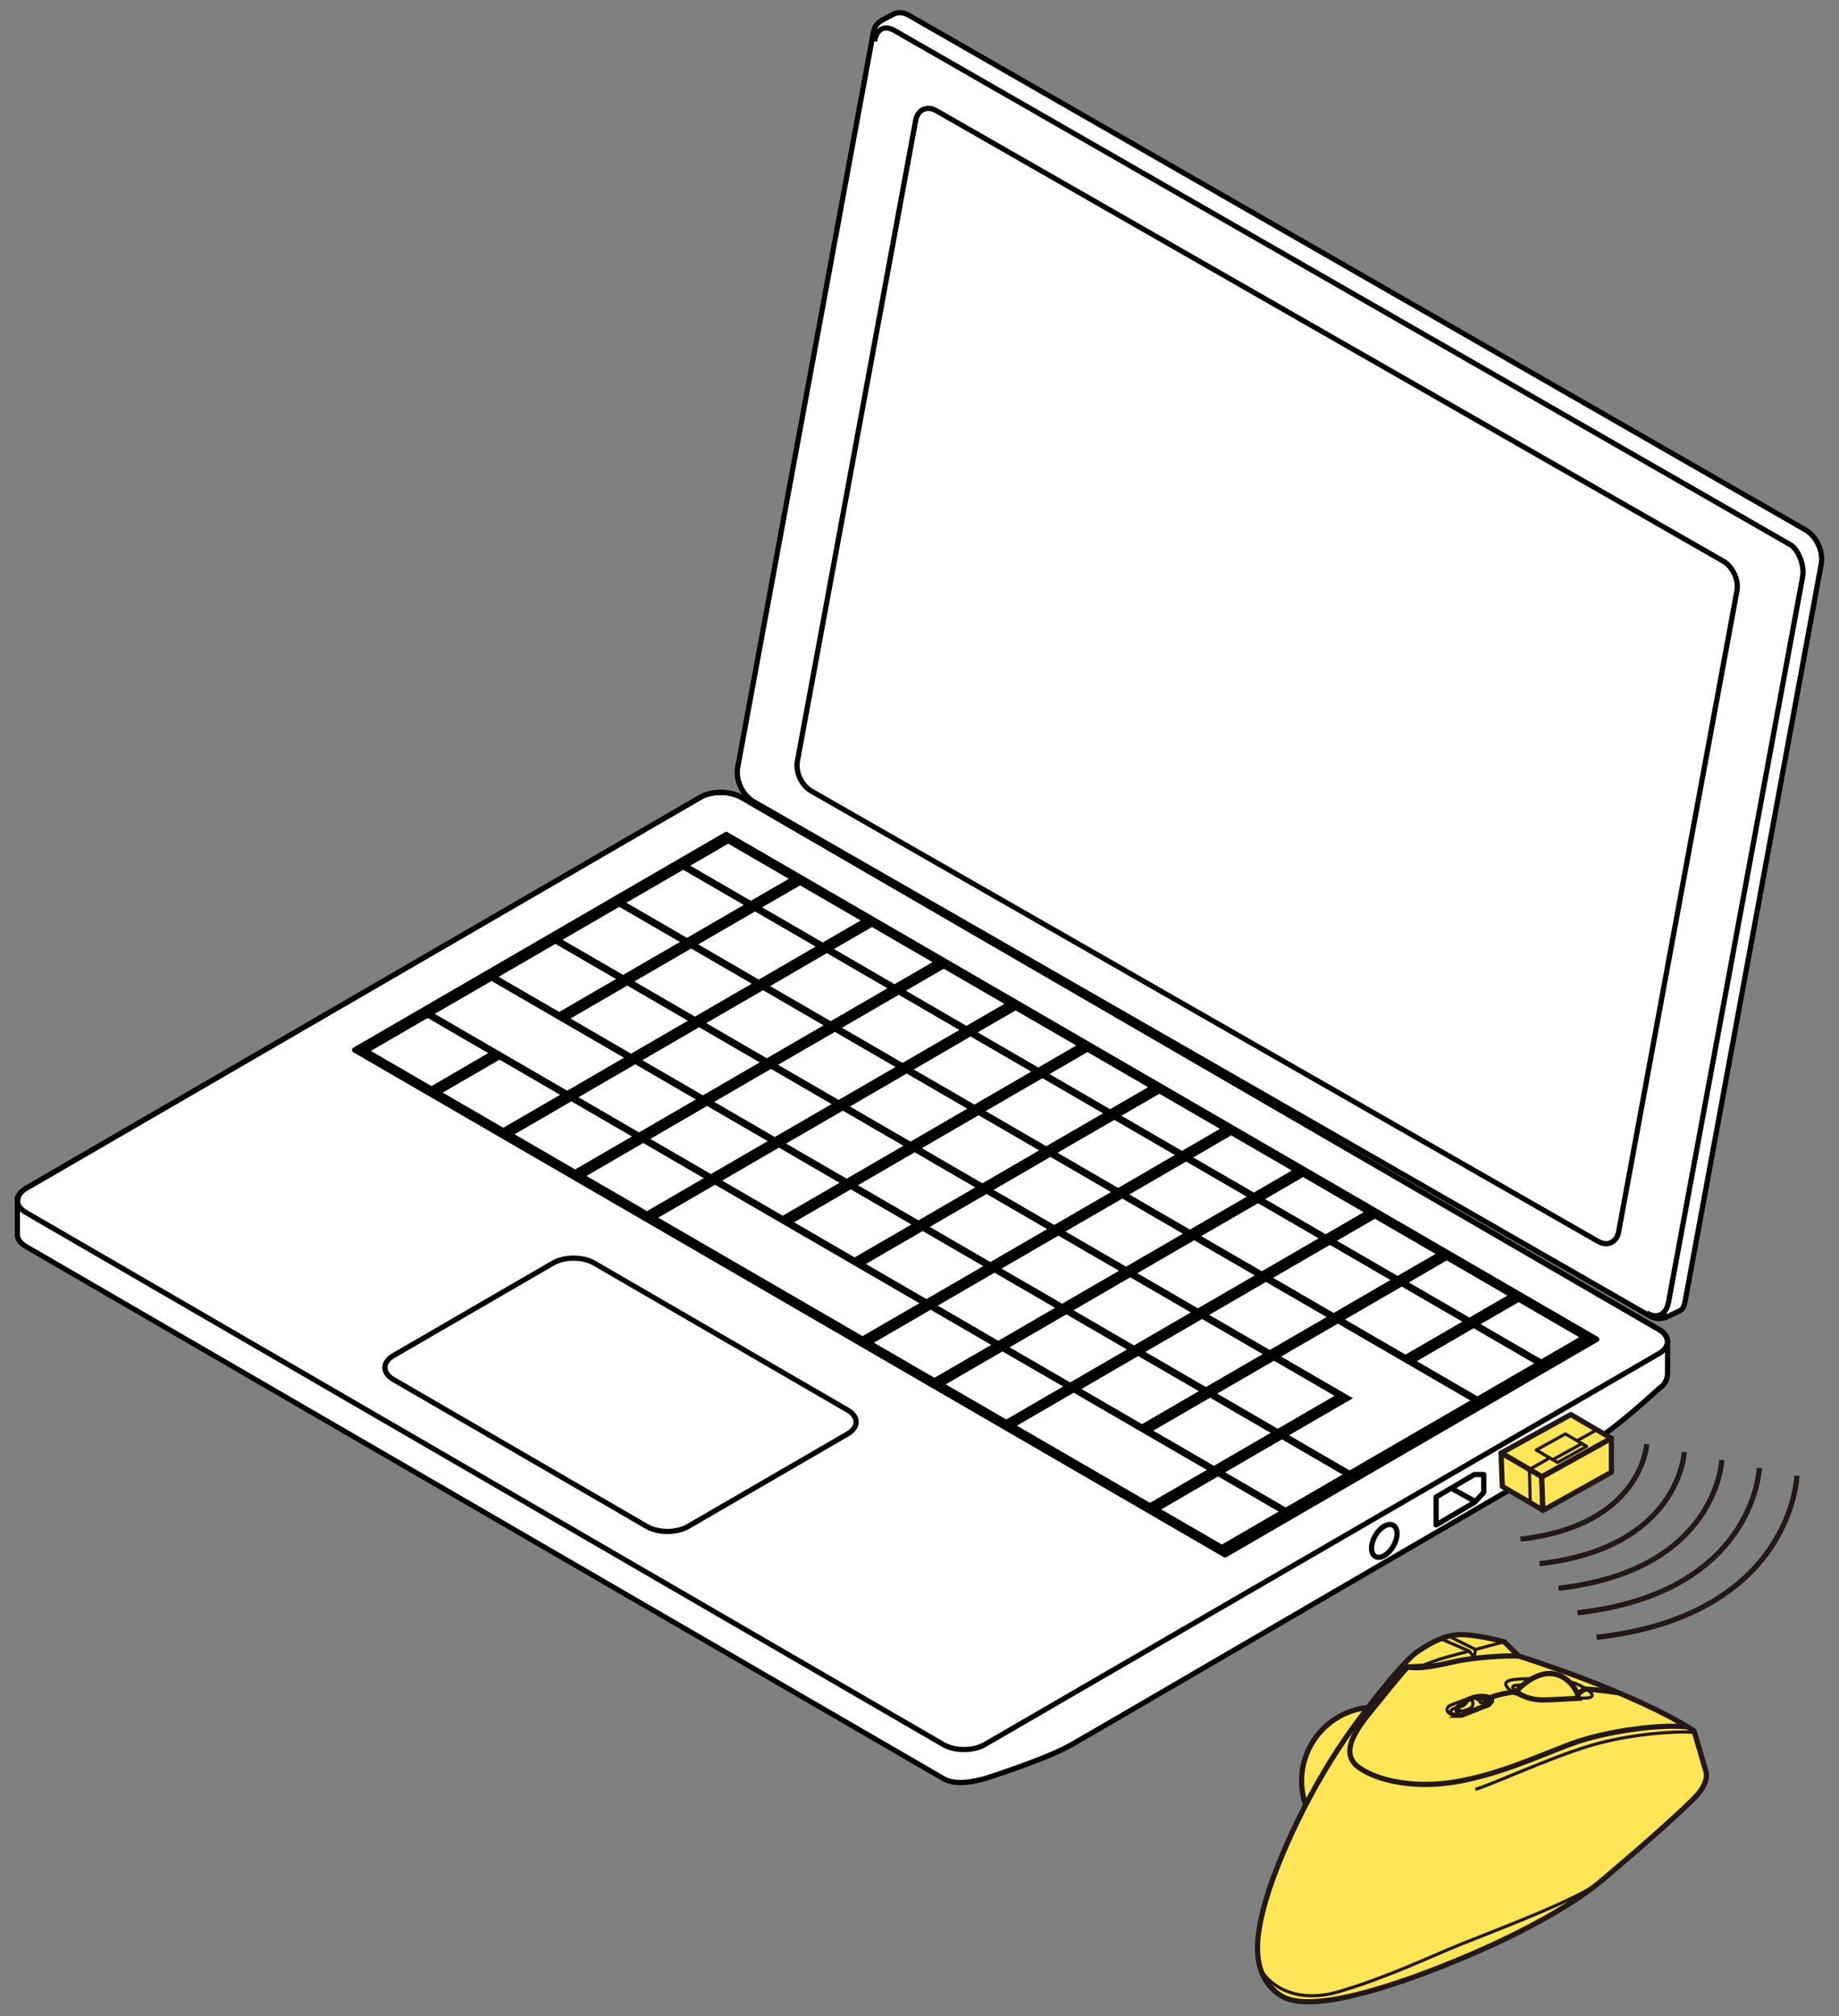 <?xml version="1.0" encoding="utf-8"?>
<!-- Generator: Adobe Illustrator 27.7.0, SVG Export Plug-In . SVG Version: 6.00 Build 0)  -->
<svg version="1.1" xmlns="http://www.w3.org/2000/svg" xmlns:xlink="http://www.w3.org/1999/xlink" x="0px" y="0px"
	 viewBox="0 0 250 274" enable-background="new 0 0 250 274" xml:space="preserve">
<rect x="0" y="0" width="250" height="274" fill="#808080" stroke="none"/>
<g id="レイヤー_1">
	<g>
		<g>
			<path fill="#FFFFFF" stroke="#000000" stroke-width="0.709" d="M225.534,180.705l-124.745-72.332
				c-1.545-0.899-4.054-0.899-5.599,0L3.514,161.527c-0.682,0.399-1.014,0.91-1.088,1.432l-0.065-0.004v0.19
				c0,0.008,0,0.011,0,0.022v4.518c-0.044,0.619,0.34,1.253,1.153,1.723l124.74,72.333c1.548,0.899,3.805,0.49,5.607,0
				c0,0,8.136-2.56,11.664-4.536c3.528-1.977,66.849-38.974,70.379-40.875c3.53-1.901,9.731-7.705,9.731-7.705
				c0.749-0.433,1.032-1.304,1.059-1.874v-4.37l-0.019-0.004C226.697,181.772,226.332,181.169,225.534,180.705z"/>
			<g>
				<path fill="#FFFFFF" stroke="#000000" stroke-width="0.709" d="M245.46,72.03L123.617,2.111
					c-0.752-0.44-1.486-0.489-2.083-0.216l-1.312,0.678l-0.437,0.257c-0.514,0.295-0.919,0.821-1.063,1.593l-18.437,99.874
					c-0.314,1.693,0.642,3.756,2.127,4.628l121.844,69.923c0.799,0.466,1.567,0.462,2.182,0.127l0.037,0.067l1.809-0.856
					c0.589-0.265,0.704-0.812,0.858-1.655l18.443-99.873C247.899,74.973,246.942,72.899,245.46,72.03z"/>
				<g>
					<path fill="none" stroke="#000000" stroke-width="0.709" d="M118.88,5.617c0.309-1.689,1.343-2.267,2.761-1.444
						l121.847,69.919c0.919,0.601,1.875,2.675,1.558,4.357l-18.215,98.505c-0.305,1.682-1.508,2.366-2.994,1.497"/>
					<path fill="none" stroke="#000000" stroke-width="0.709" d="M110.259,107.497c-1.299-0.761-2.131-2.57-1.859-4.036
						l16.082-87.106c0.274-1.465,1.539-2.044,2.845-1.287l106.947,61.206c1.292,0.761,2.126,2.563,1.851,4.036l-16.079,87.098
						c-0.272,1.473-1.544,2.048-2.835,1.291L110.259,107.497z"/>
				</g>
			</g>
			<path fill="none" stroke="#000000" stroke-width="0.709" d="M128.254,237.116c1.548,0.895,4.055,0.895,5.607,0l91.673-53.158
				c1.544-0.903,1.544-2.358,0-3.253l-124.745-72.332c-1.545-0.899-4.054-0.899-5.599,0L3.514,161.527
				c-1.548,0.902-1.545,2.357,0,3.256L128.254,237.116z"/>
			<polygon stroke="#000000" stroke-width="0.709" stroke-linejoin="round" points="166.544,211.335 217.075,182.026 
				98.734,113.409 48.207,142.706 			"/>
			<path fill="#FFFFFF" stroke="#000000" stroke-width="0.709" d="M87.931,207.467c1.548,0.903,4.054,0.903,5.605,0l21.684-12.577
				c1.551-0.899,1.551-2.354,0-3.249l-34.443-19.969c-1.543-0.899-4.057-0.899-5.602,0l-21.69,12.573
				c-1.548,0.898-1.548,2.353,0,3.248L87.931,207.467z"/>
			<g>
				<g>
					<g>
						<polygon points="50.594,142.546 58.31,138.07 66.543,142.841 58.823,147.324 						"/>
					</g>
					<polygon fill="#FFFFFF" points="50.42,142.833 58.138,138.357 66.368,143.131 58.655,147.615 					"/>
					<g>
						<polygon points="59.28,137.511 66.993,133.035 84.998,143.475 77.28,147.951 						"/>
					</g>
					<polygon fill="#FFFFFF" points="59.103,137.798 66.822,133.326 84.823,143.759 77.108,148.241 					"/>
					<g>
						<polygon points="67.957,132.476 75.68,127.996 83.912,132.77 76.194,137.253 						"/>
					</g>
					<polygon fill="#FFFFFF" points="67.789,132.763 75.508,128.287 83.738,133.061 76.021,137.537 					"/>
					<g>
						<polygon points="76.642,127.441 84.364,122.965 92.598,127.742 84.879,132.211 						"/>
					</g>
					<polygon fill="#FFFFFF" points="76.469,127.727 84.191,123.251 92.422,128.026 84.707,132.501 					"/>
					<g>
						<polygon points="85.334,122.405 93.049,117.926 101.282,122.7 93.56,127.176 						"/>
					</g>
					<polygon fill="#FFFFFF" points="85.155,122.692 92.877,118.216 101.107,122.99 93.392,127.466 					"/>
					<g>
						<polygon points="94.012,117.37 99.17,114.374 107.408,119.153 102.244,122.14 						"/>
					</g>
					<polygon fill="#FFFFFF" points="93.844,117.657 98.999,114.666 107.232,119.443 102.07,122.431 					"/>
				</g>
				<g>
					<g>
						<polygon points="60.362,148.212 68.08,143.732 76.314,148.51 68.597,152.986 						"/>
					</g>
					<polygon fill="#FFFFFF" points="60.185,148.499 67.904,144.023 76.143,148.801 68.42,153.276 					"/>
					<g>
						<polygon points="77.731,138.141 85.446,133.661 93.683,138.44 85.96,142.915 						"/>
					</g>
					<polygon fill="#FFFFFF" points="77.556,138.428 85.273,133.952 93.509,138.73 85.789,143.206 					"/>
					<g>
						<polygon points="86.411,133.102 94.13,128.626 102.369,133.404 94.649,137.88 						"/>
					</g>
					<polygon fill="#FFFFFF" points="86.24,133.393 93.959,128.917 102.192,133.695 94.474,138.171 					"/>
					<g>
						<polygon points="95.097,128.067 102.819,123.591 111.052,128.369 103.329,132.845 						"/>
					</g>
					<polygon fill="#FFFFFF" points="94.921,128.357 102.644,123.882 110.878,128.653 103.155,133.136 					"/>
					<g>
						<polygon points="103.782,123.035 108.938,120.044 117.17,124.818 112.015,127.81 						"/>
					</g>
					<polygon fill="#FFFFFF" points="103.606,123.319 108.762,120.335 116.999,125.106 111.845,128.093 					"/>
				</g>
				<g>
					<g>
						<polygon points="70.127,153.873 77.846,149.394 86.085,154.176 78.362,158.651 						"/>
					</g>
					<polygon fill="#FFFFFF" points="69.956,154.165 77.672,149.685 85.907,154.463 78.185,158.942 					"/>
					<g>
						<polygon points="78.813,148.846 86.528,144.362 94.765,149.14 87.045,153.616 						"/>
					</g>
					<polygon fill="#FFFFFF" points="78.642,149.126 86.364,144.654 94.594,149.428 86.871,153.907 					"/>
					<g>
						<polygon points="87.493,143.803 95.215,139.327 103.451,144.105 95.731,148.581 						"/>
					</g>
					<polygon fill="#FFFFFF" points="87.325,144.094 95.041,139.615 103.273,144.393 95.563,148.872 					"/>
					<g>
						<polygon points="96.182,138.767 103.898,134.292 112.134,139.07 104.411,143.546 						"/>
					</g>
					<polygon fill="#FFFFFF" points="96.003,139.055 103.726,134.583 111.959,139.357 104.24,143.833 					"/>
					<g>
						<polygon points="104.864,133.732 112.581,129.257 120.817,134.034 113.1,138.51 						"/>
					</g>
					<polygon fill="#FFFFFF" points="104.696,134.02 112.407,129.544 120.639,134.322 112.926,138.79 					"/>
					<g>
						<polygon points="113.548,128.693 118.709,125.706 126.938,130.484 121.782,133.471 						"/>
					</g>
					<polygon fill="#FFFFFF" points="113.374,128.985 118.536,125.997 126.767,130.771 121.606,133.763 					"/>
				</g>
				<g>
					<g>
						<polygon points="79.898,159.543 87.617,155.067 95.846,159.837 88.132,164.317 						"/>
					</g>
					<polygon fill="#FFFFFF" points="79.724,159.826 87.442,155.35 95.675,160.129 87.959,164.604 					"/>
					<g>
						<polygon points="88.584,154.5 96.302,150.025 104.532,154.806 96.816,159.278 						"/>
					</g>
					<polygon fill="#FFFFFF" points="88.407,154.791 96.126,150.315 104.36,155.093 96.642,159.569 					"/>
					<g>
						<polygon points="97.267,149.472 104.98,144.989 113.215,149.767 105.502,154.246 						"/>
					</g>
					<polygon fill="#FFFFFF" points="97.093,149.756 104.812,145.28 113.048,150.058 105.325,154.534 					"/>
					<g>
						<polygon points="105.95,144.43 113.672,139.961 121.901,144.735 114.185,149.207 						"/>
					</g>
					<polygon fill="#FFFFFF" points="105.773,144.721 113.495,140.245 121.73,145.019 114.011,149.495 					"/>
					<g>
						<polygon points="114.638,139.395 122.349,134.919 130.586,139.696 122.864,144.172 						"/>
					</g>
					<polygon fill="#FFFFFF" points="114.459,139.685 122.181,135.206 130.413,139.987 122.696,144.459 					"/>
					<g>
						<polygon points="123.319,134.359 128.473,131.372 136.712,136.146 131.556,139.137 						"/>
					</g>
					<polygon fill="#FFFFFF" points="123.148,134.65 128.299,131.662 136.536,136.436 131.38,139.424 					"/>
				</g>
				<g>
					<g>
						<polygon points="89.666,165.205 97.388,160.729 125.153,176.83 117.436,181.31 						"/>
					</g>
					<polygon fill="#FFFFFF" points="89.489,165.495 97.208,161.02 124.982,177.122 117.257,181.598 					"/>
					<g>
						<polygon points="98.349,160.17 106.068,155.697 114.302,160.468 106.584,164.944 						"/>
					</g>
					<polygon fill="#FFFFFF" points="98.175,160.46 105.894,155.977 114.126,160.759 106.407,165.23 					"/>
					<g>
						<polygon points="107.035,155.134 114.754,150.659 122.987,155.433 115.267,159.909 						"/>
					</g>
					<polygon fill="#FFFFFF" points="106.859,155.425 114.577,150.949 122.812,155.723 115.093,160.195 					"/>
					<g>
						<polygon points="115.715,150.099 123.434,145.623 131.673,150.394 123.953,154.873 						"/>
					</g>
					<polygon fill="#FFFFFF" points="115.544,150.39 123.26,145.906 131.495,150.684 123.778,155.16 					"/>
					<g>
						<polygon points="124.401,145.064 132.123,140.588 140.356,145.358 132.638,149.838 						"/>
					</g>
					<polygon fill="#FFFFFF" points="124.225,145.355 131.948,140.871 140.181,145.649 132.462,150.125 					"/>
					<g>
						<polygon points="133.09,140.029 138.241,137.037 146.474,141.807 141.319,144.803 						"/>
					</g>
					<polygon fill="#FFFFFF" points="132.91,140.312 138.07,137.328 146.306,142.095 141.148,145.09 					"/>
				</g>
				<g>
					<g>
						<polygon points="108.12,165.835 115.842,161.359 124.068,166.13 116.349,170.609 						"/>
					</g>
					<polygon fill="#FFFFFF" points="107.946,166.122 115.664,161.646 123.901,166.42 116.178,170.896 					"/>
					<g>
						<polygon points="116.797,160.8 124.519,156.324 132.754,161.098 125.035,165.574 						"/>
					</g>
					<polygon fill="#FFFFFF" points="116.629,161.09 124.348,156.611 132.577,161.385 124.864,165.861 					"/>
					<g>
						<polygon points="125.483,155.765 133.202,151.289 141.437,156.059 133.715,160.539 						"/>
					</g>
					<polygon fill="#FFFFFF" points="125.315,156.051 133.034,151.576 141.263,156.35 133.547,160.826 					"/>
					<g>
						<polygon points="134.167,150.729 141.885,146.254 150.123,151.024 142.404,155.504 						"/>
					</g>
					<polygon fill="#FFFFFF" points="133.999,151.009 141.711,146.54 149.948,151.314 142.233,155.787 					"/>
					<g>
						<polygon points="142.852,145.69 148.012,142.699 156.245,147.473 151.086,150.464 						"/>
					</g>
					<polygon fill="#FFFFFF" points="142.681,145.981 147.835,142.99 156.071,147.76 150.91,150.755 					"/>
				</g>
				<g>
					<g>
						<polygon points="117.883,171.497 125.606,167.021 133.842,171.795 126.12,176.271 						"/>
					</g>
					<polygon fill="#FFFFFF" points="117.711,171.788 125.43,167.312 133.668,172.083 125.946,176.562 					"/>
					<g>
						<polygon points="126.568,166.465 134.293,161.986 142.524,166.76 134.806,171.239 						"/>
					</g>
					<polygon fill="#FFFFFF" points="126.397,166.749 134.116,162.277 142.351,167.051 134.629,171.527 					"/>
					<g>
						<polygon points="135.254,161.426 142.976,156.954 151.208,161.725 143.486,166.2 						"/>
					</g>
					<polygon fill="#FFFFFF" points="135.081,161.714 142.799,157.238 151.034,162.016 143.312,166.488 					"/>
					<g>
						<polygon points="143.937,156.391 151.656,151.915 159.895,156.689 152.172,161.161 						"/>
					</g>
					<polygon fill="#FFFFFF" points="143.763,156.678 151.485,152.207 159.717,156.977 152,161.453 					"/>
					<g>
						<polygon points="152.623,151.356 157.777,148.365 166.016,153.142 160.86,156.13 						"/>
					</g>
					<polygon fill="#FFFFFF" points="152.452,151.643 157.609,148.655 165.84,153.426 160.684,156.417 					"/>
				</g>
				<g>
					<g>
						<polygon points="118.97,182.197 126.692,177.722 134.921,182.496 127.202,186.968 						"/>
					</g>
					<polygon fill="#FFFFFF" points="118.797,182.489 126.52,178.013 134.75,182.787 127.028,187.259 					"/>
					<g>
						<polygon points="127.65,177.162 135.372,172.683 143.606,177.461 135.888,181.936 						"/>
					</g>
					<polygon fill="#FFFFFF" points="127.482,177.45 135.198,172.974 143.433,177.748 135.708,182.228 					"/>
					<g>
						<polygon points="136.336,172.127 144.058,167.651 152.29,172.422 144.571,176.898 						"/>
					</g>
					<polygon fill="#FFFFFF" points="136.158,172.414 143.881,167.942 152.116,172.713 144.397,177.189 					"/>
					<g>
						<polygon points="145.019,167.092 152.741,162.616 160.976,167.387 153.257,171.863 						"/>
					</g>
					<polygon fill="#FFFFFF" points="144.845,167.379 152.567,162.903 160.804,167.677 153.081,172.153 					"/>
					<g>
						<polygon points="153.705,162.056 161.427,157.578 169.659,162.352 161.937,166.828 						"/>
					</g>
					<polygon fill="#FFFFFF" points="153.529,162.344 161.251,157.868 169.485,162.642 161.763,167.118 					"/>
					<g>
						<polygon points="162.389,157.018 167.548,154.026 175.787,158.808 170.623,161.792 						"/>
					</g>
					<polygon fill="#FFFFFF" points="162.214,157.309 167.374,154.314 175.61,159.088 170.452,162.083 					"/>
				</g>
				<g>
					<g>
						<polygon points="128.739,187.864 136.457,183.388 144.695,188.165 136.973,192.634 						"/>
					</g>
					<polygon fill="#FFFFFF" points="128.564,188.15 136.286,183.675 144.52,188.445 136.797,192.925 					"/>
					<g>
						<polygon points="137.424,182.828 145.146,178.349 153.372,183.123 145.657,187.599 						"/>
					</g>
					<polygon fill="#FFFFFF" points="137.25,183.115 144.967,178.639 153.204,183.413 145.482,187.889 					"/>
					<g>
						<polygon points="146.105,177.793 153.827,173.313 162.058,178.095 154.342,182.563 						"/>
					</g>
					<polygon fill="#FFFFFF" points="145.933,178.08 153.652,173.604 161.886,178.374 154.163,182.854 					"/>
					<g>
						<polygon points="154.79,172.758 162.512,168.278 170.741,173.052 163.019,177.528 						"/>
					</g>
					<polygon fill="#FFFFFF" points="154.616,173.045 162.338,168.569 170.57,173.343 162.851,177.819 					"/>
					<g>
						<polygon points="163.476,167.719 171.198,163.243 179.427,168.017 171.711,172.493 						"/>
					</g>
					<polygon fill="#FFFFFF" points="163.299,168.005 171.021,163.533 179.256,168.304 171.537,172.78 					"/>
					<g>
						<polygon points="172.159,162.684 177.316,159.692 185.552,164.466 180.389,167.458 						"/>
					</g>
					<polygon fill="#FFFFFF" points="171.985,162.974 177.144,159.979 185.374,164.757 180.217,167.748 					"/>
				</g>
				<g>
					<g>
						<polygon points="147.192,188.49 154.909,184.014 163.146,188.792 155.424,193.268 						"/>
					</g>
					<polygon fill="#FFFFFF" points="147.015,188.781 154.734,184.305 162.967,189.076 155.25,193.559 					"/>
					<g>
						<polygon points="155.875,183.458 163.597,178.979 171.828,183.757 164.11,188.233 						"/>
					</g>
					<polygon fill="#FFFFFF" points="155.701,183.742 163.42,179.269 171.655,184.041 163.933,188.516 					"/>
					<g>
						<polygon points="164.558,178.419 172.28,173.94 180.512,178.722 172.79,183.197 						"/>
					</g>
					<polygon fill="#FFFFFF" points="164.385,178.707 172.103,174.231 180.338,179.005 172.616,183.481 					"/>
					<g>
						<polygon points="173.241,173.38 180.96,168.908 189.198,173.686 181.476,178.154 						"/>
					</g>
					<polygon fill="#FFFFFF" points="173.066,173.672 180.789,169.196 189.021,173.97 181.303,178.446 					"/>
					<g>
						<polygon points="181.927,168.345 187.081,165.361 195.319,170.131 190.159,173.127 						"/>
					</g>
					<polygon fill="#FFFFFF" points="181.746,168.636 186.913,165.645 195.149,170.423 189.985,173.407 					"/>
				</g>
				<g>
					<g>
						<polygon points="138.416,193.477 146.138,188.997 164.225,199.493 156.506,203.965 						"/>
					</g>
					<polygon fill="#FFFFFF" points="138.241,193.764 145.964,189.288 164.057,199.78 156.335,204.256 					"/>
					<g>
						<polygon points="156.953,194.155 164.676,189.68 172.91,194.454 165.192,198.933 						"/>
					</g>
					<polygon fill="#FFFFFF" points="156.786,194.443 164.505,189.967 172.734,194.745 165.024,199.224 					"/>
					<g>
						<polygon points="165.639,189.116 173.362,184.644 181.597,189.422 173.875,193.894 						"/>
					</g>
					<polygon fill="#FFFFFF" points="165.467,189.408 173.189,184.936 181.42,189.71 173.704,194.186 					"/>
					<g>
						<polygon points="183.008,179.046 190.731,174.57 198.96,179.348 191.241,183.824 						"/>
					</g>
					<polygon fill="#FFFFFF" points="182.841,179.337 190.56,174.861 198.789,179.632 191.067,184.107 					"/>
					<g>
						<polygon points="191.693,174.01 196.852,171.024 205.086,175.794 199.927,178.789 						"/>
					</g>
					<polygon fill="#FFFFFF" points="191.521,174.302 196.678,171.306 204.913,176.084 199.759,179.072 					"/>
				</g>
				<g>
					<g>
						<polygon points="158.043,204.853 165.761,200.377 173.996,205.151 166.277,209.63 						"/>
					</g>
					<polygon fill="#FFFFFF" points="157.867,205.144 165.59,200.664 173.819,205.442 166.106,209.918 					"/>
					<g>
						<polygon points="166.728,199.818 174.444,195.342 182.679,200.119 174.961,204.595 						"/>
					</g>
					<polygon fill="#FFFFFF" points="166.554,200.108 174.271,195.629 182.508,200.411 174.786,204.882 					"/>
					<g>
						<polygon points="182.042,179.605 174.332,184.081 184.094,189.747 175.409,194.782 183.646,199.56 200.05,190.049 						"/>
					</g>
					<polygon fill="#FFFFFF" points="181.874,179.897 174.155,184.372 183.919,190.038 175.236,195.073 183.472,199.847 
						199.874,190.34 					"/>
					<g>
						<polygon points="192.783,184.712 200.497,180.236 208.734,185.013 201.015,189.489 						"/>
					</g>
					<polygon fill="#FFFFFF" points="192.607,184.999 200.325,180.523 208.563,185.301 200.841,189.777 					"/>
					<g>
						<polygon points="201.463,179.677 206.62,176.685 214.852,181.459 209.698,184.454 						"/>
					</g>
					<polygon fill="#FFFFFF" points="201.288,179.967 206.452,176.976 214.678,181.75 209.521,184.741 					"/>
				</g>
			</g>
			<polygon fill="#FFFFFF" stroke="#000000" stroke-width="0.709" stroke-linecap="round" stroke-linejoin="round" points="
				211.922,197.381 211.922,193.591 205.981,197.041 205.981,200.839 			"/>
			<polygon fill="#FFFFFF" stroke="#000000" stroke-width="0.709" stroke-linecap="round" stroke-linejoin="round" points="
				200.499,204.154 201.705,202.83 201.705,200.402 200.427,200.406 195.228,203.468 195.228,207.265 			"/>
			<path fill="#FFFFFF" stroke="#000000" stroke-width="0.709" stroke-linecap="round" stroke-linejoin="round" d="
				M189.408,207.311c0.676,0.392,0.681,1.656,0.005,2.827c-0.675,1.168-1.772,1.802-2.45,1.406
				c-0.679-0.392-0.681-1.656-0.006-2.828C187.631,207.549,188.732,206.919,189.408,207.311z"/>
			
				<line fill="#FFFFFF" stroke="#000000" stroke-width="0.709" stroke-linecap="round" stroke-linejoin="round" x1="208.712" y1="195.636" x2="211.588" y2="197.213"/>
			
				<line fill="#FFFFFF" stroke="#000000" stroke-width="0.709" stroke-linecap="round" stroke-linejoin="round" x1="197.601" y1="202.449" x2="200.477" y2="204.028"/>
		</g>
		<g>
			<path fill="none" stroke="#231815" stroke-width="0.709" stroke-linejoin="round" d="M223.86,196.284
				c0,0-0.591,11.039-17.16,12.908"/>
			<path fill="none" stroke="#231815" stroke-width="0.709" stroke-linejoin="round" d="M228.965,197.355
				c0,0-0.582,13.018-19.679,15.173"/>
			<path fill="none" stroke="#231815" stroke-width="0.709" stroke-linejoin="round" d="M234.069,198.427
				c0,0-0.572,14.997-22.198,17.437"/>
			<path fill="none" stroke="#231815" stroke-width="0.709" stroke-linejoin="round" d="M239.173,199.498
				c0,0-0.563,16.976-24.718,19.702"/>
			<path fill="none" stroke="#231815" stroke-width="0.709" stroke-linejoin="round" d="M244.278,200.569
				c0,0-0.553,18.955-27.237,21.966"/>
		</g>
		<g>
			
				<ellipse fill="#FFE557" stroke="#231815" stroke-width="0.709" stroke-miterlimit="10" cx="186.968" cy="242.041" rx="10.023" ry="10.02"/>
			<path fill="#FFE557" stroke="#231815" stroke-width="0.709" stroke-miterlimit="10" d="M206.438,225.073
				c0,0,15.579,4.825,23.862,10.181l1.596,5.47c0,0,0.532,1.292-1.14,3.191s-8.283,7.674-12.767,11.473
				c-4.484,3.799-12.159,7.902-20.594,11.321c-8.435,3.419-19.454,7.066-23.33,4.483s-3.523-7.259-2.204-12.156
				c1.653-6.135,6.383-16.449,12.063-24.231c3.842-5.263,7.283-9.293,8.683-10.263c2.166-1.5,3.904-2.241,5.5-2.355
				c2.276-0.163,6.387,0.954,6.387,0.954L206.438,225.073z"/>
			<path fill="none" stroke="#231815" stroke-width="0.709" stroke-miterlimit="10" d="M206.438,225.073
				c-1.456-0.081-6.038,0.147-8.703,0.764c-2.665,0.617-4.582,0.91-5.557,0.812s-1.584-0.059-1.584-0.059"/>
			<path fill="none" stroke="#231815" stroke-width="0.709" stroke-miterlimit="10" d="M191.337,226.591
				c-0.783,0.773-3.821,4.572-5.268,6.361c-2.353,2.91-3.743,5.621-1.241,7.343c2.502,1.722,7.491,2.874,13.308,1.835
				c5.817-1.04,10.713-3.33,15.36-5.084s12.253-2.768,15.948-2.328"/>
			<path fill="none" stroke="#231815" stroke-width="0.709" stroke-miterlimit="10" d="M220.043,230.069c0,0-2.586-0.399-4.6-0.513
				l-0.95,0.646"/>
			<path fill="none" stroke="#231815" stroke-width="0.709" stroke-miterlimit="10" d="M206.172,230.087l-0.494-0.114
				c0,0-2.014,0.266-3.154,0.798l-0.266,0.38"/>
			<path fill="none" stroke="#231815" stroke-width="0.425" stroke-miterlimit="10" d="M171.327,267.533
				c0.727,1.616,4.156,5.114,10.825,3.12s12.223-4.704,16.611-6.471c4.389-1.766,16.109-6.14,18.976-8.585"/>
			<path fill="none" stroke="#231815" stroke-width="0.425" stroke-miterlimit="10" d="M230.36,235.457
				c-2.529-0.222-8.863,0.19-14.334,1.842c-5.472,1.653-12.998,5.158-15.449,5.898"/>
			<polyline fill="none" stroke="#231815" stroke-width="0.425" stroke-miterlimit="10" points="204.495,223.14 200.587,224.18 
				196.859,222.334 			"/>
			<polyline fill="none" stroke="#231815" stroke-width="0.425" stroke-miterlimit="10" points="200.587,224.18 200.416,225.291 
				199.732,224.408 195.788,222.696 			"/>
			<path fill="none" stroke="#231815" stroke-width="0.425" stroke-miterlimit="10" d="M199.732,224.408
				c0,0-2.992,0.769-3.961,1.083c-0.969,0.313-2.28,0.826-2.28,0.826s-0.513,0.029-1.054,0.057
				c-0.541,0.028-1.618,0.035-1.618,0.035"/>
			<path fill="none" stroke="#231815" stroke-width="0.425" stroke-miterlimit="10" d="M213.24,228.539
				c0.997,0.199,1.909,0.695,2.45,1.031c0.542,0.336,1.454,1.191-0.171,1.219c-1.624,0.028-4.731,0.199-5.87,0.256
				c-1.14,0.057-2.897-0.408-3.971-1.073c-1.073-0.665-1.558-1.491,0.095-1.691c1.653-0.199,3.534-0.114,3.534-0.114"/>
			<path fill="none" stroke="#231815" stroke-width="0.425" stroke-miterlimit="10" d="M202.525,231.617
				c0,0-2.85,1.054-3.648,1.425c-0.798,0.37-1.786-0.01-2.052-0.37c-0.312-0.423,0.057-0.769,0.37-0.912
				c0.313-0.142,3.021-1.168,3.562-1.282c0.541-0.114,1.562-0.071,1.935,0.221C203.066,230.99,202.931,231.465,202.525,231.617z"/>
			<path fill="#FFE557" stroke="#231815" stroke-width="0.709" stroke-miterlimit="10" d="M209.649,231.047
				c0.777,0.016,4.997-0.233,4.997-0.233c-0.532-1.88-2.072-3.309-3.952-3.366c-1.881-0.057-4.104,1.729-4.522,2.469
				C206.172,229.917,207.274,230.999,209.649,231.047z"/>
			<path fill="none" stroke="#231815" stroke-width="0.425" stroke-miterlimit="10" d="M206.26,229.993
				c-0.334-0.266-1.113-0.912-0.126-0.931l0.779-0.076"/>
			<path fill="none" stroke="#231815" stroke-width="0.709" stroke-miterlimit="10" d="M198.117,232.975l-0.019-0.589
				c0,0,0-0.437,0.399-0.57l0.38-0.114c0,0,0.285-0.228,0.38-0.418c0.095-0.19,0.456-0.361,0.456-0.361l0.722-0.247
				c0,0,0.38,0,0.475,0.133c0,0,0.779-0.095,1.197,0.152c0,0,0.307,0.228,0.239,0.722l-3.637,1.425
				C198.709,233.108,198.383,233.146,198.117,232.975z"/>
			<path fill="none" stroke="#231815" stroke-width="0.425" stroke-miterlimit="10" d="M198.295,231.934c0,0-0.215,0.28,0.05,0.47
				c0.266,0.19,0.475,0.171,0.741,0.076c0.266-0.095,0.665-0.228,0.665-0.228s0.418-0.19,0.475-0.589s-0.212-0.944-0.771-0.586"/>
			<path fill="none" stroke="#231815" stroke-width="0.425" stroke-miterlimit="10" d="M200.91,230.809c0,0,0.171,0.171,0.19,0.323
				c0.019,0.152,0.171,0.361,0.494,0.304c0.323-0.057,0.595-0.328,0.411-0.525"/>
			<path fill="none" stroke="#231815" stroke-width="0.425" stroke-miterlimit="10" d="M198.136,231.987l-0.589,0.266
				c0,0-0.546,0.228-0.228,0.551c0.318,0.323,0.952,0.386,0.952,0.386"/>
		</g>
		<g>
			<polygon fill="#FFE557" stroke="#231815" stroke-width="0.709" stroke-linejoin="round" stroke-miterlimit="10" points="
				219.054,195.482 209.595,200.704 204.083,197.479 213.541,192.257 			"/>
			<polygon fill="#FFE557" stroke="#231815" stroke-width="0.709" stroke-linejoin="round" stroke-miterlimit="10" points="
				209.582,200.697 209.75,205.253 204.225,202.021 204.058,197.465 			"/>
			<polygon fill="#FFE557" stroke="#231815" stroke-width="0.709" stroke-linejoin="round" stroke-miterlimit="10" points="
				219.055,195.487 219.061,200.096 209.744,205.288 209.588,200.748 			"/>
			<polygon fill="none" stroke="#231815" stroke-width="0.425" stroke-linejoin="round" stroke-miterlimit="10" points="
				215.694,196.577 211.733,198.766 208.842,197.075 212.804,194.886 			"/>
			
				<line fill="none" stroke="#231815" stroke-width="0.425" stroke-linejoin="round" stroke-miterlimit="10" x1="214.399" y1="195.806" x2="216.977" y2="194.381"/>
			
				<line fill="none" stroke="#231815" stroke-width="0.425" stroke-linejoin="round" stroke-miterlimit="10" x1="211.09" y1="198.386" x2="215.052" y2="196.197"/>
			<polyline fill="none" stroke="#231815" stroke-width="0.425" stroke-linejoin="round" stroke-miterlimit="10" points="
				210.671,198.144 207.912,199.725 208.022,204.233 			"/>
		</g>
	</g>
</g>
<g id="編集モード">
	<g>
	</g>
	<g>
	</g>
	<g>
	</g>
	<g>
	</g>
	<g>
	</g>
	<g>
	</g>
</g>
</svg>
